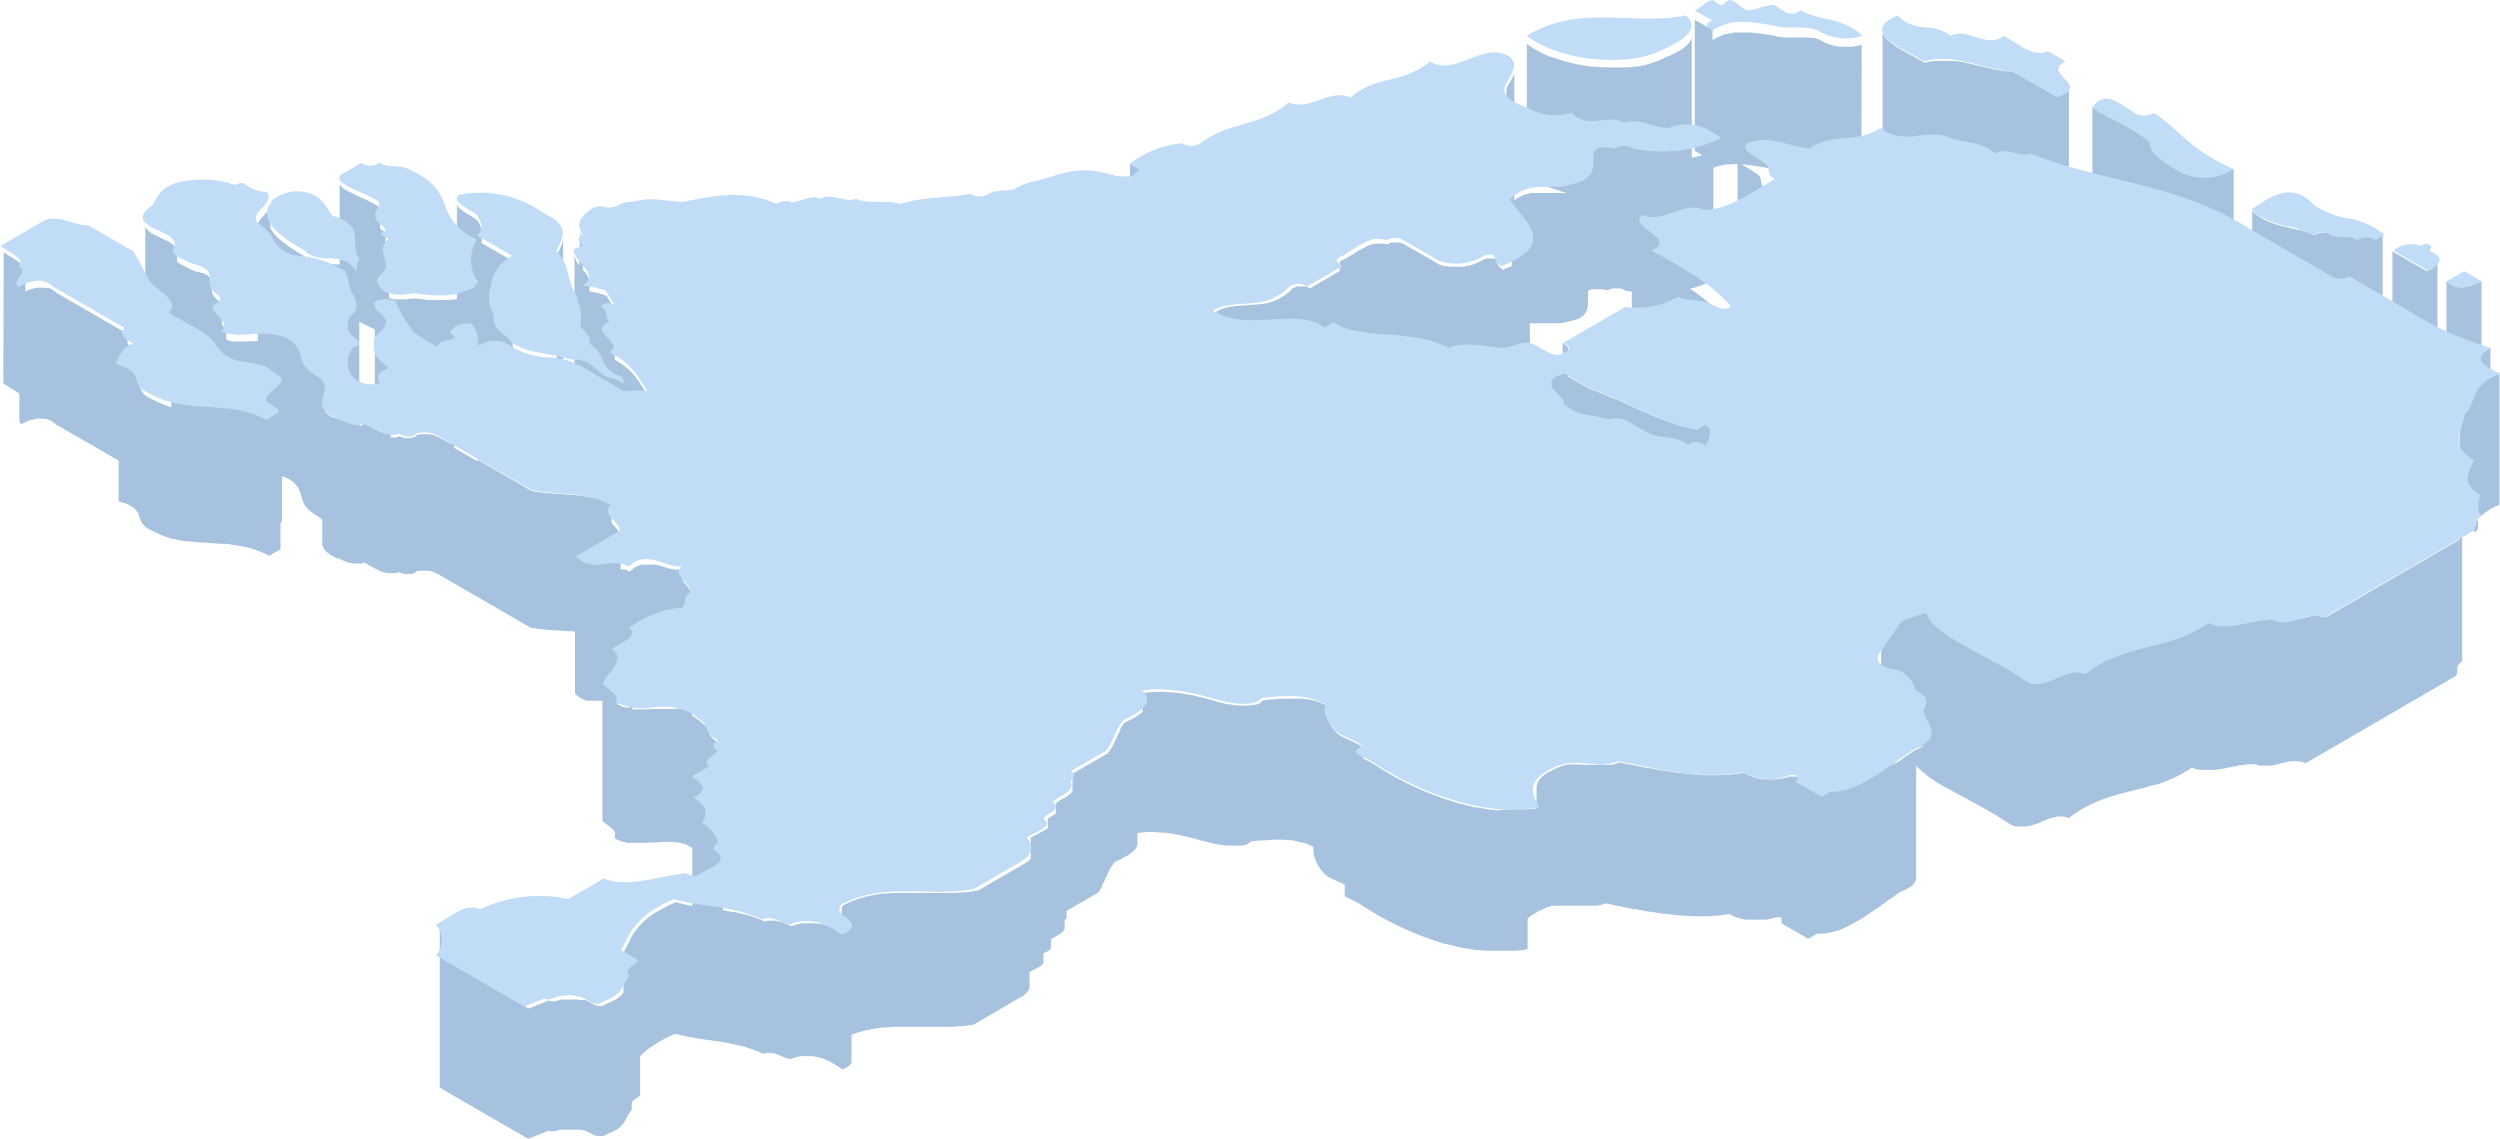 <svg xmlns="http://www.w3.org/2000/svg" viewBox="0 0 310.96 141.64"><g fill="#a6c2de"><path d="m302.48 49.72.36-.29a1.7 1.7 0 0 0 .23-.24l.06-.1.05-.06a1.12 1.12 0 0 0 0-.13V32.44a.88.88 0 0 1 0 .16 1.11 1.11 0 0 1-.07.16v.07l-.07.1a2.55 2.55 0 0 1-.23.24l-.06.05a3.63 3.63 0 0 1-.35.3l-.13.1v-2.79a.46.46 0 0 1-.08.24.92.92 0 0 1-.23.2v2.53l-4.38-2.53v16.3l4.41 2.55zm-65.77-27.21 2.6 1.44a6.64 6.64 0 0 1 .74-.18l.5-.08h1.66a2.19 2.19 0 0 1 .36 0h.67l1 .17h.11l2 .48 2 .48h.12l.9.16h.97l5.51 3.18.53-.2h.12l.38-.19a2.37 2.37 0 0 0 .27-.2l.06-.06a.42.42 0 0 0 .08-.12.41.41 0 0 0 .05-.09V10.84a.78.78 0 0 1 0 .14l-.06.13-.1.14-.08.07a1.46 1.46 0 0 1-.27.2 2.24 2.24 0 0 1-.38.19h-.11a4.55 4.55 0 0 1-.53.2l-5.5-3h-.33l-.45-.05h-.2l-.89-.16h-.13l-2-.48-2-.47h-.07l-.95-.17h-2.67l-.45.06a6.74 6.74 0 0 0-.75.17l-2.6-1.43c-1.47-.85-2.66-1.71-2.66-2.56v16.31c-.12.68 1.07 1.53 2.55 2.38zm-94.89-1.43-1.25-.72-.04 16.3 1.25.73.04-16.31zm121.49 10.35 2 1.09a15.71 15.71 0 0 1 1.52 1c1 .72.38 1.26 1.11 1.91a15.52 15.52 0 0 0 2.56 1.9 8.29 8.29 0 0 0 1.08.53l.14.07.31.1c.09 0 .18.07.27.09h.12l.5.13h2.38l.31-.08.39-.1h.17l.44-.17.29-.12a9 9 0 0 0 .93-.47V21a9.17 9.17 0 0 1-.93.48l-.29.11-.61.22-.39.1c-.21 0-.42.09-.63.12h-.1a5.23 5.23 0 0 1-.88 0 6 6 0 0 1-.84-.09h-.08a6.49 6.49 0 0 1-.76-.19l-.26-.09-.45-.17-1.09-.53a15.69 15.69 0 0 1-2.55-1.91c-.73-.65-.13-1.19-1.12-1.91l-1.51-1c-.51-.34-1.35-.73-2-1.08l-1.92-1-1.16-.74v16.3a12.65 12.65 0 0 0 1.15.74c.56.45 1.21.73 1.9 1.07zm19 12.38h.07l.27.09.51.17h.31l1.09.27 1.12.27.3.08.5.17.35.13a6.41 6.41 0 0 1 .92.44 6.11 6.11 0 0 1 .66-.27 1.11 1.11 0 0 1 .26-.07h.48l.22.05.23.11a1.31 1.31 0 0 1 .28.2l.18.06.23.06h1.69l.35.06.34.1h.07l.4.18.66-.28.27-.07h.23a.91.91 0 0 1 .23 0 1 1 0 0 1 .22 0l.22.1a2.64 2.64 0 0 1 .29.21l1.1-.64v-16.3l-1.09.64a1.61 1.61 0 0 0-.29-.21.76.76 0 0 0-.18-.09H294.07l-.27.07a4.32 4.32 0 0 0-.67.28 3 3 0 0 0-.36-.18h-.23l-.18-.05h-1.67l-.35-.05a2.08 2.08 0 0 1-.41-.11 1.62 1.62 0 0 0-.28-.2.82.82 0 0 0-.19-.09h-.73l-.27.07a6 6 0 0 0-.65.27c-.31-.17-.62-.31-.92-.44h-.08c-.09 0-.18-.06-.27-.09l-.5-.17h-.3l-1.12-.28-1.09-.27-.31-.08-.51-.17-.34-.13a7.36 7.36 0 0 1-.9-.43 6.84 6.84 0 0 1-1.33-1v16.3a6.73 6.73 0 0 0 1.33 1 6.21 6.21 0 0 0 .84.29zM151.58 54.61l.35-.12a7.72 7.72 0 0 1 .83-.2h.19l.62-.09h.17l1-.07c.33 0 .67 0 1-.08h.19c.24 0 .48-.05.71-.09h.1a6.59 6.59 0 0 0 .85-.21H157.82l.33-.13.28-.12.33-.18.19-.1.1-.07a2.2 2.2 0 0 0 .25-.17 3.43 3.43 0 0 0 .33-.24l.25-.21.16-.13.3-.3a4.28 4.28 0 0 1 .55-.23H161.13a1.38 1.38 0 0 1 .2 0h.28a1.28 1.28 0 0 1 .27.05l.25.09a2 2 0 0 1 .38.2l4.38-2.55v-1.28q.35-.18.69-.39l.56-.35.58-.37.1-.05a8.35 8.35 0 0 1 .77-.43 6.07 6.07 0 0 1 .76-.31h.1l.29-.07h.25a1.43 1.43 0 0 1 .29 0h.31l.32.06a2.19 2.19 0 0 1 .33.12l.55-.23H173.23a1.22 1.22 0 0 1 .27 0h.28l.26.09.38.19 4.4 2.55.63.15h.13l.37.06H181.6l.48-.07h.06a5.29 5.29 0 0 0 .54-.13l.17-.05.32-.13.36-.14c.11 0 .22-.12.33-.18l.32-.17h.06c.15 0 .28-.08.4-.1h.08a2 2 0 0 1 .29-.05h.24a.67.67 0 0 1 .17.06c.18.1.21.32.3.57a1.15 1.15 0 0 0 .41.6 2.22 2.22 0 0 0 .32.21l1-.4h.11l.75-.38.12-.07.12-.07.38-.24.16-.11a3.39 3.39 0 0 0 .49-.4c.05 0 .09-.11.15-.16a2.73 2.73 0 0 0 .23-.25.47.47 0 0 0 .06-.09 1.19 1.19 0 0 0 .16-.23.2.2 0 0 1 0-.08 1.17 1.17 0 0 1 .05-.11.61.61 0 0 0 0-.12 1.17 1.17 0 0 0 .06-.2.19.19 0 0 0 0-.08 1.32 1.32 0 0 0 0-.34v-6.28H194.18a3.07 3.07 0 0 0 .5-.13h.11l.15-.06c.25-.05.46-.11.66-.17h.14l.29-.11h.11l.35-.17a2.59 2.59 0 0 0 .47-.34 1.8 1.8 0 0 0 .19-.2v-.05a.91.91 0 0 0 .11-.16 2.56 2.56 0 0 0 .11-.24 1.92 1.92 0 0 0 .09-.32 4.2 4.2 0 0 0 .06-.61v-.52a.76.76 0 0 1 0-.15 2.34 2.34 0 0 1 0-.38v-.05a.57.57 0 0 1 0-.14.43.43 0 0 1 0-.05v-.14l.06-.07h.06l.18-.12.13-.05h1.22l.44.06.4.06a5 5 0 0 1 .55-.23h.72a1.45 1.45 0 0 1 .28 0 1.34 1.34 0 0 1 .26.09 3.36 3.36 0 0 1 .38.19l.77.14v8.73c0 .54.79 1.08 1.49 1.62v2.23l3 1.65a27.5 27.5 0 0 1 6.36 4.68l.56.67v-16.3a17.63 17.63 0 0 0-4.17-3.65l.43-.12.39-.11.48-.17.37-.14 1.24-.5v-14a4.3 4.3 0 0 1 .57-.2 2 2 0 0 1 .35-.09c.22 0 .45-.1.67-.13h.11c.28 0 .56 0 .84-.05H216.12v15.56c0 .69 1.6 1.37 2.51 2.06.68.63 0 1.27 1.11 1.9l.05-16.3c-1.11-.64-.43-1.27-1.12-1.9-.56-.43-1.4-.86-2-1.29.28 0 .57.06.86.1h.12l1.93.3.18.06.35.08h4.64l.6.1h.08a4.09 4.09 0 0 1 .65.21l.15.09a7.86 7.86 0 0 0 .83.4h.09a2 2 0 0 0 .26.09l.23.08h.09l.44.11H230.72l.8-.2.05-16.3a7.91 7.91 0 0 1-.81.19l-.35.06H228.9c-.2 0-.41-.05-.61-.09h.02l-.57-.14-.24-.08-.35-.14a6.18 6.18 0 0 1-.82-.4l-.16-.09h-.05l-.41-.14h-.34l-.34-.06H222l-.59-.07h-.08a4.74 4.74 0 0 1-.65-.16l-1.93-.3h-.12l-.86-.1H215.82l-.39.05-.28.07-.36.09h-.19a5.36 5.36 0 0 0-.58.23h-.06a7.17 7.17 0 0 0-.67.35l-.28.18V3.74l-2.21-1.27v16.3l.92.53-.45.13-.84.2V4.39a1.94 1.94 0 0 1 0 .24.14.14 0 0 0 0 .06l-.06.17a.31.31 0 0 1-.05.1.54.54 0 0 1-.07.13 1.3 1.3 0 0 1-.1.15l-.07.09q-.13.16-.3.33l-.06.05c-.13.12-.28.23-.43.35l-.5.32h-.07l-.52.29-.09.05-.52.26h-.1l-.49.23-.52.25a8.93 8.93 0 0 1-1 .37l-.42.13-.36.1c-.16.05-.33.08-.5.12l-.38.08h-.32l-.86.12h-2.7c-.4 0-.79 0-1.18-.06h-.33l-.9-.1-.4-.06-.93-.16-.33-.07-1.3-.32-.21-.06-1.41-.48h-.13l-.61-.27-.3-.13-.84-.44a11 11 0 0 1-1.15-.77v16.3a9.46 9.46 0 0 0 1.14.77l.85.45.29.12a6.83 6.83 0 0 0 .62.27h.09l1.4.47.14.05h.08l.42.11h-4.5l-.49.13h-.1l-.23.09-.25.1-.22.12-.19.1h-.06a1.22 1.22 0 0 0-.19.12l-.27.2-.09.06V8.66 9.13a1.59 1.59 0 0 1-.07.2l-.24.49-.13.22-.29.49a3.78 3.78 0 0 0-.25.49.15.15 0 0 1 0 .07v.26a.14.14 0 0 0 0 .06 1 1 0 0 0 0 .24l-.05 16.3a1.33 1.33 0 0 1 .05-.34.93.93 0 0 1 0-.13 1.46 1.46 0 0 1 .07-.19 5.69 5.69 0 0 1 .24-.5l.28-.47.07-.12v6.93h-.08l-1 .4a1.42 1.42 0 0 1-.73-.81c-.08-.25-.11-.47-.3-.57h-.97l-.39.11-.38.21-.33.17a2.67 2.67 0 0 1-.36.14 2.26 2.26 0 0 1-.33.13l-.19.05a3.58 3.58 0 0 1-.54.14 4 4 0 0 1-.59.08h-.08a5.62 5.62 0 0 1-.58 0H180.39a4.5 4.5 0 0 1-.51-.08h-.13c-.22 0-.43-.09-.64-.15l-4.41-2.54a2.69 2.69 0 0 0-.38-.19l-.18-.06h-1.04a3.76 3.76 0 0 0-.55.23h-.09l-.24-.08H171l-.29.07h-.08a6 6 0 0 0-.75.32l-.77.44h-.07l-.58.36-.57.36-.7.4a2.27 2.27 0 0 0-.34.15l-.1.07h-.05l-.06.07V33.72l-3.7 2.15a2.69 2.69 0 0 0-.38-.19l-.17-.06h-1.03l-.55.23-.47.44-.25.21-.32.24-.25.17-.3.17-.32.17-.29.13-.33.13-.22.07a6.73 6.73 0 0 1-.86.21h-.1c-.23 0-.46.07-.7.09h-.2l-1 .07-1 .08h-.17l-.62.08h-.2a6.65 6.65 0 0 0-.83.2h-.07l-.27.1-.19.07-.55.26-.05 16.31a4.77 4.77 0 0 1 .56-.27z"/><path d="M194.52 66.51v-3.7l3.27 1.88q.76.27 1.53.57.77.3 1.71.72h.06l2.1.94 1.39.63.68.29 1.15.48.37.16.59.22.46.17 1.48.48h.13l1.17.29.37.07 1.09-.63a1.47 1.47 0 0 1 .55.81.84.84 0 0 1 0 .27V53.85a1.37 1.37 0 0 0-.58-1.08l-1.09.64-1.54-.37h-.13l-1.51-.49-.45-.17-1-.37-1.14-.48-.68-.3-1.4-.63-2.1-.94h-.06l-1.7-.72-.14-.06-1.4-.51-2.66-1.54v-3.46c0-.24-.32-.48-.67-.73v3.83l-.46.18-.13.05-.28.15h-.07a1.94 1.94 0 0 0-.3.21l-.06.06-.06.06-.07.11a.25.25 0 0 0 0 .07.09.09 0 0 0 0 .05v.05a.41.41 0 0 0 0 .11v16.3a.78.78 0 0 1 0-.14.61.61 0 0 1 0-.12l.09-.14.06-.06.09-.08a2.43 2.43 0 0 1 .29-.21l.09-.05.29-.14.12-.06.48-.19v3.74z"/><path d="m308.73 64.09.05-.05a4.69 4.69 0 0 1 .4-.33l.47-.31.37-.2.19-.11.68-.31v-16.3l-.67.31a1.18 1.18 0 0 0-.19.11l-.26.14V43.3a4.13 4.13 0 0 0-.37.2l-.08.06-.29.21-.13.1-.06.06s-.06.05-.08.08l-.1.15v-9.21l-.58.27-.17.07a5.27 5.27 0 0 1-.51.19l-.12.05-.54.14-.45.05a2.36 2.36 0 0 1-.46 0 2.46 2.46 0 0 1-.45-.11h-.06a2.22 2.22 0 0 1-.45-.2 3.46 3.46 0 0 1-.57-.42v16.3a3.46 3.46 0 0 0 .57.42 3 3 0 0 0 .36.18h1.21v.2l-.18.52-.12.34-.15.52a1.46 1.46 0 0 1 0 .2 3.06 3.06 0 0 0-.07.59v12.86l-16.6 9.65-.2-.1h-.16l-.19-.05h-1.21a5.29 5.29 0 0 0-.54.13h-.12l-.51.16h-.11l-.47.15h-.14l-.53.12a2.2 2.2 0 0 1-.37 0h-.42a2.23 2.23 0 0 1-.36 0 2.3 2.3 0 0 1-.35-.1 2 2 0 0 1-.37-.17H282.34c-.32 0-.64.08-.95.14h-.11l-1.11.22-1.1.23h-.11l-.85.12H276.31l-.4-.07-.42-.11-.2-.07-.34-.13-.92.6-.31.18-.62.33-.37.18-.55.25-.4.16-.53.2-.41.14-.45.15-1.28.37-.27.07-1.2.31-1.42.36-.23.06q-.57.15-1.14.33l-.2.06h-.12l-.39.14-.54.19-.4.16-.52.23-.41.19-.52.27-.41.23a1.71 1.71 0 0 0-.23.13l-.36.23-.27.17-.87.64h-.08l-.24-.08h-1.37l-.45.12h-.16c-.19.06-.39.14-.58.22l-.18.07-.47.2-.64.28h-.08l-.49.19h-.17a3.74 3.74 0 0 1-.45.12h-.6a3.4 3.4 0 0 1-.45 0 3.34 3.34 0 0 1-.43-.1 3.36 3.36 0 0 1-.44-.2l-2.24-1.43-3-1.65-3-1.66a13 13 0 0 1-3.73-2.84 2.49 2.49 0 0 1-.45-.95l-1 .3h-.09l-.25.08-.21.07-.25.08-.16.06-.21.08h-.11l-.26.12c-.1 0-.2.09-.28.14h-.07l-.15.08a2.66 2.66 0 0 0-.35.23l-.61 1-.18.25-.5.71-.55.75-.12.18-.33.51-.07.11a1.86 1.86 0 0 0-.1.2c0 .06-.06.12-.08.17s0 0 0 .06v.19a1.37 1.37 0 0 0 0 .19V95.8l-.46.29-.22.13c-.15.1-.3.18-.46.27l-.25.14-.56.29-.14.08-.69.31-.2.08-.49.18-.19.06a7.58 7.58 0 0 1-.91.23h-.11l-.51.07h-1.03l-1.09.63-3-1.71v-.04a.23.23 0 0 0-.15-.21h-1.08l-.22.1c-.25.07-.51.12-.77.17l-.33.06h-.3a5.46 5.46 0 0 1-.58 0h-.06a5.61 5.61 0 0 1-.58 0h-.06c-.2 0-.39 0-.59-.08h-.09a3.77 3.77 0 0 1-.58-.14l-.21-.07-.38-.14a5.88 5.88 0 0 1-.8-.39l-.45.08-1.14.16a2.3 2.3 0 0 0-.26 0c-.4 0-.8.06-1.2.07h-1.53c-.45 0-.91 0-1.36-.08h-.15l-1.89-.22h-.22l-1.66-.27h-.2l-1.69-.32h-.21l-1.72-.35-1.79-.35a4.13 4.13 0 0 1-.45.17 4.07 4.07 0 0 1-.58.14H197.13l-.75-.05h-1.44l-.58.15-.43.17-.73.34-.21.11-.33.18h-.07l-.21.14-.29.21a1.24 1.24 0 0 0-.18.14l-.13.11a.6.6 0 0 1-.08.08l-.17.19a.76.76 0 0 0-.09.09.86.86 0 0 1-.07.1l-.09.13a.35.35 0 0 1 0 .08.77.77 0 0 0-.07.16v.09a1.4 1.4 0 0 0-.09.29v.06a1.15 1.15 0 0 0 0 .26v2.38l-.55.07a5.32 5.32 0 0 1-.56.06h-2.17a5.63 5.63 0 0 1-.58 0l-.95.13-.76-.08-.49-.07-1.26-.22h-.25l-2-.5-.33-.09-1.52-.47-.21-.08-1.31-.48-.49-.19-.77-.32-.52-.23-.77-.35-.48-.23-.81-.41-.4-.2-1.17-.65-2.14-1.34c-.19-.11-.49-.26-.82-.42l-.29-.15V93a3.55 3.55 0 0 0-.55-.4c-.32-.18-.7-.35-1.08-.52a11.62 11.62 0 0 1-1.06-.51 2.42 2.42 0 0 1-.62-.48 7.27 7.27 0 0 1-1.12-1.67v-1.61a9.16 9.16 0 0 0-1.06-.5l-.4-.13h-.1l-.26-.08h-.06l-.28-.08h-.15l-.67-.12H159.88c-.46 0-.91.05-1.37.09h-.31l-1.11.13-.18.16-.17.14-.12.08-.27.12h-.2a2.2 2.2 0 0 1-.42.09 6.32 6.32 0 0 1-.75.06h-.83l-.67-.07-.5-.09h-.24l-1.43-.36-1.44-.4-.87-.21-.28-.07-.53-.12h-.09q-.59-.12-1.17-.21l-.82-.09h-.17l-1-.09h-.95c-.63 0-1.24.08-1.87.14v2.34a1.37 1.37 0 0 1-.22.19l-.2.14a2 2 0 0 1-.28.19 1.64 1.64 0 0 1-.22.14l-.41.23-.21.11-.7.34-.08.1-.06.09a6.39 6.39 0 0 0-.38.58v.13l-.19.36-.07.15-.23.5-.23.5c-.08.17 0 .1-.07.16l-.18.35-.09.14a8.17 8.17 0 0 1-.38.58l-.13.18-4.39 2.54v2.16a1.43 1.43 0 0 1-.15.22l-.06.06-.14.11a2.68 2.68 0 0 1-.42.31l-.07.05-.32.18-.15.08-.26.15a3.29 3.29 0 0 0-.39.28l-.12.12v1.23l-.13.1-.12.08-.15.1-.14.08-.24.15-.21.15V103a2.44 2.44 0 0 1-.39.28l-.74.38-.57.29-.12.06a2.77 2.77 0 0 0-.31.22v2.63l-.06.05-.25.21-.14.09-.25.17-.32.19-5.48 3.18-.55.1-.93.13h-.36q-.66.06-1.32.09h-7.08c-.4 0-.79 0-1.19.07h-.21c-.41 0-.82.1-1.24.17h-.1l-.46.1-.4.09c-.22 0-.44.12-.66.18l-.33.09c-.21.06-.42.15-.63.23l-.34.12-1 .47-.1.12a.65.65 0 0 0-.1.15.21.21 0 0 0 0 .07.49.49 0 0 0 0 .11v3.11l-.76-.51a8.93 8.93 0 0 0-1-.5l-.12-.06h-.12l-.28-.1-.24-.08h-.44l-.36-.06H99.71l-.29.07-.31.08h-.07a6.37 6.37 0 0 0-.56.21l-.37-.14-.53-.23-.42-.18h-.2l-.22-.08h-.11l-.21-.05H95.45a1.59 1.59 0 0 0-.27.12l-1-.42-.21-.08-.75-.25c-.15 0-.3-.11-.45-.15h-.2l-.75-.18-.45-.11h-.19l-.82-.15-.44-.08v-6.13a.88.88 0 0 0-.31-.64v-1.26l-.09-.25V92.47c-1.86-1-1-1.78-2.21-2.54a6.89 6.89 0 0 0-1.17-.88h-.06v-15c0-.58-.67-1.16-1.12-1.74v-1.45a1.8 1.8 0 0 1-.4 0H83.9l-.39-.1h-.12l-.7-.21-.68-.22h-.14l-.37-.1H79.88a1.78 1.78 0 0 0-.38.1 2.23 2.23 0 0 0-.5.23l-.09.07a3.4 3.4 0 0 0-.41.31l-.09.07-.09.09-.38-.18-.29-.1h-.46v-4.07c0-.52-.56-1.05-1-1.58l-.12-.16v-1.07H76.53l.54.32.55.31v-2.78c1.63 1.24 2 2.47 3.06 3.71V49.2c-1.22-1.46-1.54-2.92-4.07-4.38l-.13-.07v-6.24l-1.05-1.73-.76-.25-.38-.1-.29-.07-.56-.1h-.13v-1.22a2.56 2.56 0 0 0-.8-1.46v-3.74a2.52 2.52 0 0 1-.39-1.22v2.09a.37.37 0 0 1-.07-.12.36.36 0 0 1 0-.14v2.54a2.5 2.5 0 0 1-.59-1.24v13.52h-.44a3 3 0 0 0-.45-.15h-.14l-.39-.09V29.54a2.08 2.08 0 0 1-.07.5 1.82 1.82 0 0 1-.07.25 2.47 2.47 0 0 1-.1.29l-.2.45-.34.75v13.08l-.89-.17-1.18-.23h-.2q-.51-.11-1-.24l-.24-.06-.56-.19-.23-.08a5.52 5.52 0 0 1-.69-.32 3.08 3.08 0 0 1-.5-.37V32.46l-3.31-1.91-.54-.31v-1.39a3.18 3.18 0 0 0-.59-1.48c-.91-.69-2.51-1.37-2.5-2.06V37.2h-.06l-.35.07h-.28l-.5.05h-2.22l-1-.11-.69-.1h-.07l-.66.07-.53.05H49.31a5 5 0 0 1-.69-.1 2.18 2.18 0 0 1-.23-.09v-6.67l-.44-.26v-.93c0-.24-.32-.48-.66-.72v-2.52a2.74 2.74 0 0 0-.75-.58 18.18 18.18 0 0 0-1.7-.82l-1.7-.83c-.48-.28-.89-.61-.89-.92v10.1h-1.28l-.64-.05a5.51 5.51 0 0 1-.57-.06h-.08a4.7 4.7 0 0 1-.51-.12h-.07a2.45 2.45 0 0 1-.5-.22 1.91 1.91 0 0 1-.34-.24 2 2 0 0 1-.25-.25c-1.51-.88-3.63-2.11-4.37-3.58v-2.91a1.23 1.23 0 0 1-.07.32 1.41 1.41 0 0 1-.13.24 1.77 1.77 0 0 1-.12.17.79.79 0 0 1-.12.15l-.32.38-.37.42-.05.06a.86.86 0 0 1-.07.1l-.12.18-.05.07a2.26 2.26 0 0 0-.11.22 1.21 1.21 0 0 0-.05.18v14.48h-.58l-.91.05H29.14l-.39-.06a3 3 0 0 1-.43-.11.85.85 0 0 1-.17-.06v-.78a1.6 1.6 0 0 0-.48-1l-.07-.09v-2.4a.59.59 0 0 0 0-.23c-1-.72-1.2-1.19-1.25-1.61v-.71a1.33 1.33 0 0 0-.74-1.29l-.38-.18H25.11l-.32-.11h-.09l-.49-.12-1.63-.8a4.54 4.54 0 0 1-.54-.37v-1.17c0-.58-.42-.95-1-1.29-.3-.17-.63-.33-1-.49l-1-.49a2.14 2.14 0 0 1-.9-.82.6.6 0 0 1-.07-.32v16.3c0 .46.42.81 1 1.14.29.17.63.33 1 .49s.68.33 1 .5l.24.16v4.09l-.66-.22-.35-.14a11.62 11.62 0 0 1-1.09-.5 6 6 0 0 1-.67-.33 2.12 2.12 0 0 1-1.14-1.44 2.4 2.4 0 0 0-.43-.86v-3.74a6.26 6.26 0 0 1-.58-.29 2.43 2.43 0 0 1-.53-.4v-1.21l-8.82-5.1a4.15 4.15 0 0 0-.57-.42 2.92 2.92 0 0 0-.36-.17h-.24l-.18-.05h-1.1a5.29 5.29 0 0 0-.54.13h-.09l-.51.19-.17.08-.13.05v-1.7a.58.58 0 0 0-.18-.39v-.73c0-.68-1.6-1.37-2.51-2.06L.41 47.67c.59.44 1.47.89 2 1.33v3.32a.49.49 0 0 0 .06.22.77.77 0 0 0 .17.22l.58-.27.17-.07a5.38 5.38 0 0 1 .51-.2h.13a3.18 3.18 0 0 1 .53-.14 2.3 2.3 0 0 1 .45 0 2.36 2.36 0 0 1 .46 0 2.42 2.42 0 0 1 .45.1h.06a3 3 0 0 1 .45.21 3.46 3.46 0 0 1 .57.42l7.76 4.48v5.06l.6.21h.14l.27.12.12.06a2.55 2.55 0 0 1 .33.17 2.18 2.18 0 0 1 1.14 1.44 2.19 2.19 0 0 0 1.14 1.45l.68.32a10.52 10.52 0 0 0 1.08.51l.12.05.23.08.66.22.19.07h.2l.51.12.24.06h.17l.59.1H23.51l1.25.14h.3c.42 0 .84.06 1.27.09l1.26.09h.3c.42 0 .83.08 1.25.13l.34.06.6.1.41.09.5.12.39.11.66.23.35.13a11.76 11.76 0 0 1 1.09.51l1.09-.64.21-.1.11-.08v-3.23l.07-.08v-.06l.11-.16a.2.2 0 0 0 0-.08v-.1a.28.28 0 0 0 0-.09v-5.28l.28.1.4.16a3.15 3.15 0 0 1 1.74 2.29c.2.76.41 1.53 2.21 2.55a1.86 1.86 0 0 1 .38.35v2.84c0 .51.24 1 1.13 1.55.2.11.44.23.72.35l.37.13.54.24.42.18h.2l.21.08h.12l.21.05H44.96c.09 0 .18-.07.27-.12s.39.18.59.28l.31.17.41.22.4.21.23.11.35.16h.09l.31.11H48l.24.06h.47a.33.33 0 0 0 .14 0h.3a2 2 0 0 0 .26-.06l.21-.08.41.18h.06l.16.06h.84a.8.8 0 0 0 .15 0 2.28 2.28 0 0 0 .28-.13 1.84 1.84 0 0 0 .25-.19h.05l.37-.1h.3a2 2 0 0 1 .35 0 2.07 2.07 0 0 1 .35 0 2.49 2.49 0 0 1 .37.09h.11l.31.11.32.15.17.08a4.14 4.14 0 0 1 .53.3l11 6.36.3.06h.12l.6.11h.11l1.06.11h.13l1.21.08 1.25.08h.06c.23 0 .45 0 .68.07v7.69a3.78 3.78 0 0 0 .78.61 3.39 3.39 0 0 0 .39.18l.29.1H74.93v14.93c.41.44 1.26.88 1.57 1.41v.8a6.65 6.65 0 0 0 .66.32h.05l.35.12h.13l.4.1h2.19l1-.06c.33 0 .67 0 1-.06h.77a4.89 4.89 0 0 1 .54 0h.11l.43.06h.13a3.59 3.59 0 0 1 .52.13h.13l.4.14a5.91 5.91 0 0 1 .67.33 1.48 1.48 0 0 0 .13.08v7.23l-.62-.12-.78-.19-.67-.16-1.08.5-.26.14-.74.4-.13.08h-.05l-.84.57-.16.12q-.37.28-.69.57a.46.46 0 0 0-.07.07q-.2.18-.36.36l-.13.15a3.47 3.47 0 0 0-.25.29l-.06.06a.56.56 0 0 1-.05.08c-.12.15-.22.3-.32.45a.35.35 0 0 0-.05.08c-.12.17-.22.34-.32.51a.21.21 0 0 0 0 .06l-.44.85-.49.94v4.91a.61.61 0 0 1-.07.1v.05a2.61 2.61 0 0 1-.28.31l-.26.21-.1.07-.22.15-.13.07-.33.18-.15.07-.57.24a1.92 1.92 0 0 1-.45.23 1.43 1.43 0 0 1-.39.06 2.2 2.2 0 0 1-.37-.06A2.18 2.18 0 0 1 74 125a5.89 5.89 0 0 1-.55-.29c-.18-.1-.37-.19-.57-.28l-.09-.05H72.2l-.32-.05H69.69l-.28.11-.27.1h-.63a.89.89 0 0 1-.23-.1l-2.53 1-10.31-6v-2.3a3.1 3.1 0 0 0-.74-1.93V135.29l11 6.36 2.54-1 .12.06h.71l.28-.1.28-.1h2.59a2.12 2.12 0 0 1 .45.11h.07l.15.06a6.05 6.05 0 0 1 .57.29l.55.28h.09l.15.05h.77a2 2 0 0 0 .36-.17l.08-.05.56-.24.15-.07.34-.19h.08l.22-.15.1-.06a3 3 0 0 0 .26-.22 2.56 2.56 0 0 0 .28-.3c.1-.13.18-.26.26-.38l.17-.33c.05-.11.11-.21.17-.32a2.84 2.84 0 0 1 .25-.39v-.05a2.56 2.56 0 0 1 .28-.3v-1c.14-.13.31-.26.48-.39a3.54 3.54 0 0 0 .46-.37.94.94 0 0 0 .1-.1v-4.84l.31-.31.08-.08q.32-.28.69-.57l.16-.12.85-.56a1.51 1.51 0 0 1 .17-.1l.74-.41.27-.14 1.08-.5h.08l.59.15.77.18.58.1.79.14.78.12 1 .14 1 .15.6.1c.28 0 .55.09.82.15l.64.14.76.19c.21 0 .43.13.64.2a7.32 7.32 0 0 1 .75.25 12.06 12.06 0 0 1 1.19.5 1.37 1.37 0 0 1 .38-.15h.06a2.33 2.33 0 0 1 .38 0 2.77 2.77 0 0 1 .73.14l.22.08.19.07.43.19.53.22h.05l.32.11a6.56 6.56 0 0 1 .62-.23l.32-.08.38-.08h.12a5.87 5.87 0 0 1 .59 0h.72c.19 0 .39.06.59.1h.14l.42.13.29.09.23.1a8.31 8.31 0 0 1 1 .51 10.07 10.07 0 0 1 1.11.73l.57-.29a1.56 1.56 0 0 0 .19-.13 1.09 1.09 0 0 0 .17-.13l.13-.14.08-.11v-.08a.44.44 0 0 0 0-.1.34.34 0 0 0 0-.1v-3.26h.05l.67-.24.33-.1.66-.18.4-.08.57-.12 1.24-.17h.2c.4 0 .8-.07 1.19-.08h6.69c.44 0 .88 0 1.33-.08h.35c.31 0 .62-.08.93-.13h.25l.31-.06 5.47-3.18.26-.16h.06l.26-.16.13-.1.25-.2.06-.05a2.27 2.27 0 0 0 .26-.28l.06-.09.09-.13a.67.67 0 0 0 .06-.12v-.08a1.6 1.6 0 0 0 0-.21 1.23 1.23 0 0 0 0-.19v-1.61l.43-.22.74-.38a2.09 2.09 0 0 0 .36-.26l.15-.16a.47.47 0 0 0 .06-.09v-1.2l.24-.14h.09l.16-.1.11-.08.14-.1.07-.06.05-.05.07-.11a.31.31 0 0 0 0-.08.28.28 0 0 0 0-.09v-.91a1.88 1.88 0 0 1 .23-.16l.27-.16.16-.09.31-.18a2.74 2.74 0 0 0 .43-.3l.08-.06v-.06l.06-.06s.05 0 .06-.07a.71.71 0 0 0 .1-.14v-.06a.17.17 0 0 0 0-.05.74.74 0 0 0 0-.14.59.59 0 0 0 0-.14v-.71l.14-.16.11-.12a.13.13 0 0 0 0-.07V113.3l3.89-2.26.07-.09a.47.47 0 0 0 .06-.09 4.91 4.91 0 0 0 .39-.58v-.14l.18-.35.08-.16.22-.48.23-.51a1.09 1.09 0 0 1 .08-.15 3 3 0 0 1 .18-.36l.08-.14a6.27 6.27 0 0 1 .38-.57l.15-.2.7-.33.2-.11.41-.23h.06l.16-.1.29-.19.19-.15.23-.18.06-.06.1-.09.16-.18.06-.06a1.1 1.1 0 0 0 .09-.14.35.35 0 0 0 0-.08 2 2 0 0 0 .1-.21v-.06a.19.19 0 0 0 0-.08.55.55 0 0 0 0-.18v-1.2c.39 0 .79-.08 1.19-.09a7.71 7.71 0 0 1 .94 0l.71.06h.25c.33 0 .66.06 1 .11l1.16.2.62.14.28.06.87.22 1.41.38 1.44.36h.2l.53.09.57.06H154.45l.26-.06h.18l.27-.12.08-.07.18-.13.14-.14 1.12-.12h.31c.45 0 .91-.08 1.37-.1h.85c.29 0 .65 0 1 .06h.18c.34 0 .68.1 1 .17l.29.08h.08l.26.08h.1l.4.13a7.41 7.41 0 0 1 .86.4v.76a4.78 4.78 0 0 0 1.33 2.52 2.18 2.18 0 0 0 .61.47 11.62 11.62 0 0 0 1.06.52l.88.41v1.29a.32.32 0 0 0 .09.2c.27.16.63.34 1 .5a6.29 6.29 0 0 1 .81.42l2.15 1.35 1.16.64.39.2.82.41.48.23.78.36.51.22.77.32.29.12.2.07 1.32.49.2.07 1.52.48h.15l.18.05 2 .49h.2l1.27.22h.49l.76.09h3.85l.55-.08h.25l.56-.12v-3.79l.14-.13.17-.14.29-.21.21-.14.41-.22.2-.12.74-.34a4.13 4.13 0 0 1 .45-.17 4 4 0 0 1 .57-.14H198.66a4 4 0 0 0 .57-.14 2.41 2.41 0 0 0 .42-.16l1.81.36 1.72.35h.21l1.69.33h.2l1.66.27h.22l1.89.22h.16c.45 0 .9.06 1.36.08h1.58c.4 0 .79 0 1.19-.08h.26c.38 0 .77-.1 1.15-.16h.44a8.21 8.21 0 0 0 .8.38h.09l.29.1.21.08h.07l.43.1H219.76l.77-.18a1.17 1.17 0 0 1 .28-.11h.06a1.75 1.75 0 0 1 .32 0 1.94 1.94 0 0 1 .34 0h.08v.76l3.3 1.91 1.1-.63h.72l.45-.07h.1a7.17 7.17 0 0 0 .91-.24h.19l.5-.19.19-.07.69-.32.14-.07.56-.29.25-.14.47-.28.11-.06.1-.06q.54-.33 1.08-.69l.17-.11 1.12-.77.2-.14 1-.73.12-.08 1.3-.9.58-.25.17-.09a2.27 2.27 0 0 0 .31-.17l.32-.21.08-.06.14-.12v-.05l.11-.12a.6.6 0 0 1 .08-.08v-.06l.06-.08.05-.07a.42.42 0 0 0 0-.1.43.43 0 0 0 0-.07 1.17 1.17 0 0 0 .06-.2 1.49 1.49 0 0 0 0-.21V95.26a14.29 14.29 0 0 0 3.5 2.58l3.05 1.66 3 1.66 2.25 1.42a3 3 0 0 0 .36.18h.16l.2.05H252.06l.46-.12h.16l.49-.18h.09l.63-.27.48-.21.17-.07.58-.22h.09a3.74 3.74 0 0 1 .45-.12l.33-.06a3.17 3.17 0 0 1 .44 0 2.2 2.2 0 0 1 .44.05 2.28 2.28 0 0 1 .44.15l.88-.64.27-.17.58-.36.41-.23.52-.27.41-.19.53-.22.4-.17.53-.19.39-.13.33-.11 1.13-.33.24-.06 1.4-.36 1.23-.31.25-.06 1.28-.37h.16l.3-.1.4-.14.53-.21.4-.16.55-.25.38-.18.61-.33.31-.17c.3-.17.59-.37.88-.57l.16.06.19.07.19.06h.06a2.25 2.25 0 0 0 .35.09h1.84c.29 0 .57-.07.86-.12h.1l1.1-.22 1.11-.23h.11c.32 0 .63-.1 1-.13h.93a2.16 2.16 0 0 0 .34.17h1.57l.53-.13h.14l.47-.14h.1l.5-.15h.13a5.29 5.29 0 0 1 .54-.13H285.27a2 2 0 0 1 .34 0 2.91 2.91 0 0 1 .76.11h.05a2.75 2.75 0 0 1 .36.15l18.6-10.81.13-.14.06-.09.07-.14a.09.09 0 0 0 0-.05v-.09a.19.19 0 0 1 0-.07v-.07a.77.77 0 0 0 0-.15v-.14a.8.8 0 0 1 0-.15v-.09l.1-.2a1 1 0 0 1 .19-.22.15.15 0 0 1 .06-.05 2.1 2.1 0 0 1 .27-.2v-16.3a1.66 1.66 0 0 0-.24.17l-.07.05-.07.06v-.2l2.85-1.97zM84.14 88.18h-.18a2.06 2.06 0 0 0-.26 0h-2.39c-.33 0-.66.05-1 .06h-.76a4.89 4.89 0 0 1-.54 0h-.35v-1.55l.17-.13.14-.09a3.6 3.6 0 0 1 .49-.23 2.13 2.13 0 0 1 .4-.1 2.34 2.34 0 0 1 .38 0 2.64 2.64 0 0 1 .4 0l.33.05h.31a2.37 2.37 0 0 1 .36.09h.14l.69.21.69.22H83.39l.38.1h.72v.66a1.29 1.29 0 0 0 .31.73l-.4-.1h-.09zm-5.86-1.31v1.21l-.47-.11h-.12c-.14 0-.27-.09-.4-.15a5 5 0 0 1-.47-.22v-1h.3l.29.06h.06a2.13 2.13 0 0 1 .33.11 3.26 3.26 0 0 1 .38.18zm-21.7-34h.11l.55-.14h.27a5.83 5.83 0 0 0 .85-.35l.65-.17v-.1a.34.34 0 0 1 0-.11 1.92 1.92 0 0 1 .2-.23l.12-.14v5.71L56.5 55.7zm2.86-1.44v-5.6 11.55l-.11-.06zm-26.26-9.79zm-10.94 6.77c.3.17.64.34 1.63.8l.5.12h.12a2.55 2.55 0 0 1 .33.11h.11l.38.18a1.31 1.31 0 0 1 .69.86l-1.26-.09h-.3c-.42 0-.83-.08-1.25-.14l-.34-.05-.6-.1-.41-.09-.41-.1v-3.84 1.74a2.41 2.41 0 0 0 .81.63zm18.95 3.38a2.86 2.86 0 0 1-.77-.6v-2.81h1a5.54 5.54 0 0 1 .57.07h.09a4.7 4.7 0 0 1 .51.12h.08a2.91 2.91 0 0 1 .51.22h.06v3.76c-.15 0-.29-.12-.43-.18l-.54-.23-.32-.12a5.22 5.22 0 0 1-.76-.21zm3.64 1.14h-.14V42.68a.22.22 0 0 1 0 .13v-2.74h.09l1.7.83.14.09v2.47a2.61 2.61 0 0 1 0-.48v10.37l-.4-.21-.32-.17c-.19-.11-.39-.2-.58-.29a1.5 1.5 0 0 1-.49.28zm9.74 1.46-.17-.07-.32-.15-.28-.1h-.11a2.44 2.44 0 0 0-.26-.06h-.9a.85.85 0 0 0-.23 0h-.05l-.37.09a1.65 1.65 0 0 1-.27.21 1.59 1.59 0 0 1-.27.12 1.31 1.31 0 0 1-.27.06h-.68l-.16-.05h-.09l-.42-.19a2.14 2.14 0 0 1-.53.16 1.81 1.81 0 0 1-.52 0h-.06v-1.6h2.41l.74-.08.52.08h.17l1 .12h2.6v2.28l-.93-.54zm5 2.87V45.71l.82.47.46.27v6.64a3.31 3.31 0 0 0 .05.55 4.11 4.11 0 0 0 .15.92 4.61 4.61 0 0 0 .36.86v.28a2.48 2.48 0 0 0 .09.68 2.31 2.31 0 0 0 .36.76 5.21 5.21 0 0 0 .87.82c.16.13.34.25.51.37a2.71 2.71 0 0 0 1 .87 4.27 4.27 0 0 0 .68.32l.21.07.55.18H65.92l1 .23h.19l1.19.22.94.18.28.06.84.2a4 4 0 0 1 .58.18 4.82 4.82 0 0 1 1.32.1h.06a3.14 3.14 0 0 1 .49.15 3.25 3.25 0 0 1 .46.22 5.24 5.24 0 0 1 .86.65l-.2-.05h-.22l-.55-.13h-.19a9.27 9.27 0 0 0-.76-.14h-.12l-1.07-.12h-.06c-.42 0-.84-.06-1.26-.09s-.81 0-1.21-.08h-.18c-.35 0-.7-.06-1.06-.11h-.14l-.6-.1-.42-.09zm177.34 36.93-.08.06-.09.06-.95.66-.21.15c0-.05.07-.11.11-.17.21-.3.41-.62.62-1a2 2 0 0 1 .34-.24l.13-.07.09-.06.29-.14a2.26 2.26 0 0 1 .26-.11h.1l.22-.09.16-.06.24-.08.23-.07.32-.11.69-.2-.09.06-.32.17-.16.09-.59.25zm70.82-28v-.54l.09-.21a.61.61 0 0 1 0-.12 3 3 0 0 1 .18-.36 3.15 3.15 0 0 1 .22-.33v.38a.24.24 0 0 1 0 .08v.06a.77.77 0 0 0 0 .15.78.78 0 0 0 0 .14.83.83 0 0 1 0 .15.29.29 0 0 1 0 .09.72.72 0 0 1-.09.2 1.16 1.16 0 0 1-.18.22z"/></g><g fill="#c1dcf7"><path d="M302.82 31.51a5.16 5.16 0 0 0-.73-.33c.36-.2.42-.59.12-.75s-.61-.14-1.22.12a3.38 3.38 0 0 0-3.29.63l4.4 2.54c1.06-.73 1.99-1.47.72-2.21zM308.7 35l-2.2-1.27-2.19 1.27a3.46 3.46 0 0 0 .57.42c1.28.73 2.55.19 3.82-.42zM212.97 3.81c2.55-1.71 5.12-1 7.69-.64 1.83.61 3.66-.12 5.49.63l.16.09a6.48 6.48 0 0 0 5.34.55 7 7 0 0 0-1.32-1 10.82 10.82 0 0 0-3.18-1.09A10.68 10.68 0 0 1 224 1.28h-.06a1.63 1.63 0 0 1-2.19 0 .87.87 0 0 1-.24-.1 3.21 3.21 0 0 1-.3-.21 2.1 2.1 0 0 0-.3-.22.81.81 0 0 0-.27-.11c-.73-.14-2.7.77-3.29.64a1.11 1.11 0 0 1-.35-.14c-.21-.13-.43-.3-.65-.47a6.66 6.66 0 0 0-.67-.49 1.21 1.21 0 0 0-.53-.17c-.36 0-.74.63-1.09.63a.43.43 0 0 1-.21-.08 3.14 3.14 0 0 1-.35-.24 4 4 0 0 0-.37-.25.27.27 0 0 0-.18-.06c-.87.2-1.34 1-2.19 1.27l2.21 1.27c-1.13.43-.61.85 0 1.26zm-6.57 2.56c1.77-.83 5.59-2.44 3.27-4.45-6.59 1.33-13.19-1.5-19.76 2.54a11 11 0 0 0 1.15.77c4.25 2.43 11.44 2.97 15.34 1.14zm30.35-.16 2.6 1.43c3.66-1.1 7.33 1 11 1.27l5.51 3.18c4.48-1.48-2.14-3 1.07-4.45l-2.21-1.27c-1.09.49-2.19.05-3.29-.58-.3-.17-.59-.35-.88-.54l-.94-.57-.39-.22c-2.19 1.67-4.4-1.13-6.59 0a4 4 0 0 0-.56-.39 6 6 0 0 0-2.5-.66 6 6 0 0 1-2.5-.65 4.86 4.86 0 0 1-1-.84c-3.46 1.43-1.76 2.89.68 4.29zm26.56 8.92 2 1.08 1.51 1c1 .72.39 1.26 1.12 1.91a15.69 15.69 0 0 0 2.55 1.91 6.74 6.74 0 0 0 7.34 0 25.67 25.67 0 0 1-2.52-1.26c-3.31-1.91-4.6-3.83-7.4-5.74a2.23 2.23 0 0 1-2.62-.13l-.88-.56-.87-.55c-1.11-.65-2.22-.92-3.33.61l1.16.74 1.94.99zm21.27 13.03a11 11 0 0 1 3.19 1.09 2 2 0 0 1 1.92-.2 1.62 1.62 0 0 1 .28.2c1.1.39 2.19 0 3.29.64a2 2 0 0 1 1.92-.21 1.61 1.61 0 0 1 .29.21l1.09-.64a7.07 7.07 0 0 0-1.33-1 10.93 10.93 0 0 0-3.31-1.13 10.66 10.66 0 0 1-3.3-1.12 7.31 7.31 0 0 1-.87-.58 5.47 5.47 0 0 0-1.23-1c-2.16-1.25-4.31.1-6.45 1.64a6.84 6.84 0 0 0 1.33 1 10.62 10.62 0 0 0 3.18 1.1zm-246.7 2.99a2 2 0 0 0 .25.25 1.91 1.91 0 0 0 .34.24 5.24 5.24 0 0 0 2.37.49 5.29 5.29 0 0 1 2.4.49 2.57 2.57 0 0 1 .73.64l.31.37a1.16 1.16 0 0 0 .11.14 4.35 4.35 0 0 1 0-.72c0-.12 0-.24.07-.36a1.66 1.66 0 0 0 .14-.31.86.86 0 0 0 .05-.27c-1.06-1.34.41-3.41-1.8-4.68a5.81 5.81 0 0 0-1.41-.56 2 2 0 0 1-.25-.26 3.61 3.61 0 0 1-.4-.59 4.69 4.69 0 0 0-1.65-1.71 4.86 4.86 0 0 0-4.79.25 4.78 4.78 0 0 0-.5.32 2 2 0 0 1-.28.54l-.2.3c-.91 2.29 2.4 4.2 4.51 5.43zm5.21-8.08c.48.28 1.09.55 1.7.83a18.18 18.18 0 0 1 1.7.82 2.74 2.74 0 0 1 .75.58c-.48.85-1 1.7 0 2.55.6.42 1.13.84 0 1.27l1.1.64c-1.91 1.48.84 3-1.07 4.45l-.23.32-.17.31a2.3 2.3 0 0 0 1 1.43 5 5 0 0 0 3 .28l.73-.08c2.81.44 5 .44 6.73-.47l.65-.17c-.17-.18.78-.75.42-.95a.19.19 0 0 0-.09 0 4.91 4.91 0 0 1 0-5.08q-.36-.18-.66-.36a6.66 6.66 0 0 1-3.29-3.88 6.64 6.64 0 0 0-3.3-3.88 13.08 13.08 0 0 0-1.59-.79c-1.1-.39-2.2 0-3.3-.64a2 2 0 0 1-1.91.21 1.28 1.28 0 0 1-.28-.21l-2.19 1.27c-1.02.49-.61 1.02.3 1.55zm16.22 3.66c.5.85 1 1.69 0 2.54l1.1.64 3.31 1.91a5.07 5.07 0 0 0-2.47 2.79 4.36 4.36 0 0 0-.18.93 3.05 3.05 0 0 0-.2.95 2.8 2.8 0 0 0 0 .87 3.62 3.62 0 0 0 .15.93 4.45 4.45 0 0 0 .37.88 2.56 2.56 0 0 0 .07.93 2.39 2.39 0 0 0 .37.77 5.24 5.24 0 0 0 .87.82c.16.13.33.24.51.36a2.62 2.62 0 0 0 .95.88c1.58.91 4.33 1.1 6.15 1.59l.59.19a4 4 0 0 1 2.33.49 6.34 6.34 0 0 1 1.06.82 5.66 5.66 0 0 0 1 .76 2.38 2.38 0 0 0 1.2.32l.55.31.55.32a2.13 2.13 0 0 0-.06-.45 1.87 1.87 0 0 0-.13-.4 5.35 5.35 0 0 1-1-.44 3.55 3.55 0 0 1-1.55-1.84 3.3 3.3 0 0 0-1.42-1.77 2.7 2.7 0 0 1-.08-.39 2 2 0 0 1 0-.42l-.28-.41a3.38 3.38 0 0 0-.86-.87v-.51c0-.35 0-.69.07-1a8.1 8.1 0 0 0-.13-.88 4.63 4.63 0 0 0-.3-.81 3.19 3.19 0 0 0-.12-.63 2.34 2.34 0 0 0-.28-.6 5.43 5.43 0 0 1-.4-.85c-.5-1.41-.46-2.83-1.83-4.24.61-1.42 1.71-2.83-.74-4.25l-.38-.2-1.09-.67a13.41 13.41 0 0 0-9.91-1.87c-1.07.8 1.11 1.65 2.21 2.5zM34.5 46.6l-.31-.15a4 4 0 0 0-.85-.67c-1.52-.88-3.34-.55-4.66-1.24l-.24-.13c-1.68-1-1.42-1.85-3.07-3-.29-.21-.61-.4-.93-.59l-1.35-.73-1.29-.7-.83-.52c1.64-1.26-1.51-2.78-2.23-3.82-1.05-1.54-1.31-2.55-2.21-3.82l-5.51-3.18c-1.83 0-3.68-1.36-5.5-.64l-3.28 1.91-1.1.64-1.09.63c1.13.86 3.32 1.7 2.21 2.55 1.44.85-.91 1.7 0 2.54 1.28-.61 2.55-1.15 3.82-.42a4.15 4.15 0 0 1 .57.42l8.82 5.1c-.51.53-.4 1.07.53 1.61a6.26 6.26 0 0 0 .58.29 4 4 0 0 0-2.18 2.55 7.3 7.3 0 0 1 1.45.6A2.16 2.16 0 0 1 17 47.28a2.12 2.12 0 0 0 1.14 1.44 6 6 0 0 0 .67.33c4.78 2.59 9.53.58 14.3 3.17l1.09-.63c1.52-.64-1.1-1.27-1.1-1.91 0-1.06 3.15-2.07 1.4-3.08z"/><path d="M308.47 61.51c-2.45-1.41-1.35-2.83-.74-4.25-3.16-1.9-1.59-3.81-1.13-5.72 1.65-1.7.39-3.39 4.36-5.09a12 12 0 0 1-1.23-.59c-1.49-.87-1.6-1.73.12-2.59a38.81 38.81 0 0 1-9.94-4.42l-3-1.76-3.09-1.81-1.62-.92a2 2 0 0 1-2.19 0l-9.92-5.73-1.52-.93c-8.68-5-17.32-5.13-26-8.61-1.46.54-2.94-.83-4.4 0a5.85 5.85 0 0 0-.87-.62c-1.54-.89-3.08-.73-4.63-1.29-2.73-1.21-5.44.73-8.18-.85a5.55 5.55 0 0 1-.61-.42c-2.92 2-5.85.52-8.78 2.55-2.56-.21-5.13-1.77-7.69-.64-1.1.85 1.09 1.7 2.21 2.55.69.63 0 1.26 1.12 1.9-2.92 1.69-5.84 3.88-8.77 3.82-2.57-1.13-5.12 1.77-7.69.64-2 1.48 4.62 3 1.12 4.45 1.06.55 2.06 1.1 3 1.65 3.09 1.78 5.57 3.57 6.92 5.35-1.13.65-2.14-.35-3.3-.64s-2.13-.07-3.29-.63a10.33 10.33 0 0 1-6.59 1.27l-7.66 4.45c.61.43 1.14.85 0 1.27-.79.48-1.46.23-3.17-.79a3.8 3.8 0 0 0-1.23-.48c-1-.14-2.31.69-3.29.64-2-.12-4.71-.89-6.6 0-4.4-2.27-8.78-1.09-13.18-2.55l-1.11-.63-1.1.64-1.1-.64c-4.34-1.33-8.66 1-12.86-1.45 3.18-1.71 6.37.25 9.54-3a2 2 0 0 1 2.2 0l4.38-2.54c-.61-.42-1.14-.85 0-1.27 1.83-1 3.64-2.74 5.48-1.91a2 2 0 0 1 2.2 0l4.41 2.54a6.53 6.53 0 0 0 5.48-.63c.67-.21 1-.22 1.17-.11s.22.32.3.57a1.42 1.42 0 0 0 .73.81c7.1-2.76 2.92-5.51 1.06-8.27 2.55-2.57 5.12-1 7.68-1.91 5.46-1.13 0-5.41 5.46-4.45a2 2 0 0 1 2.2 0 17.35 17.35 0 0 0 11-1.28 10.36 10.36 0 0 0-1.1-.72 5.83 5.83 0 0 0-5.49-.55c-1.83 0-3.67-1.36-5.5-.64-1.94-1.1-3.86.46-5.81-.66a3.78 3.78 0 0 1-.78-.61 6.71 6.71 0 0 1-5.5-.63 10.34 10.34 0 0 1-1.7-.73c-3.25-1.88 1.77-3.76-.55-5.65-1.65-.95-3.29-.31-4.93.33s-3.26 1.28-4.93.32c-3.28 2.81-6.58 1.65-9.86 4.46-2.57-1.14-5.12 1.77-7.68.63-3.65 3.12-7.32 2.29-11 5.09a2 2 0 0 1-2.2 0 12.27 12.27 0 0 0-6.57 2.55l1.25.72c-.31.24-.59.52-1 .81a18.26 18.26 0 0 1-1.92 0c-4.54-1.53-6.73-.25-9.88.57a7.81 7.81 0 0 0-2.74 1c-1.1.39-2.2 0-3.29.63a2 2 0 0 1-2.2 0c-2.93.54-5.86.32-8.78 1.27-1.84-.62-3.67.11-5.5-.64-1.45.53-2.93-.83-4.39 0-1.1-.6-2.19.28-3.57.43a2 2 0 0 0-1.92.21c-4-1.9-7.9-1-11.85-.24-.35-.06-.7-.11-1.07-.14-.81-.05-1.54-.14-2.32-.22a9.66 9.66 0 0 0-2.42.26c-.62.09-1.51.08-1.92.44a2.75 2.75 0 0 1-1.57.32 2 2 0 0 0-1.9.21c-1.22.92-2 1.61-1.09 3.18 0 .22-1.1.43 0 1.28 0 .2-1.11.43-1.09.63.15 1.69 3.28 2.86 1.12 4.45a9.64 9.64 0 0 1 2.88.61l1.05 1.73a1.45 1.45 0 0 0-1.71.22c1.09.63.42 1.26 1.1 1.9-2.86 1.27 2 2.54 0 3.82.25.12.48.25.7.37 2.53 1.46 2.85 2.92 4.07 4.38-.91 0-1.82 0-3 .05l-5.44-3.17a9.22 9.22 0 0 0-4-1 9.65 9.65 0 0 1-4.9-1.61 3.32 3.32 0 0 0-2.8-.3 8.54 8.54 0 0 0-.94.44 3.61 3.61 0 0 0-.13-1.25c.05-.17.07-.34-.62-1.43a4.16 4.16 0 0 0-1.66.06c-.42.25-1.35.79-1 1.12 1.66 1.07-1.63.43-1.62 1.71l-1.58-.93c-.2-.12-.4-.24-.64-.4-1.13-.65-2.2-2.52-3.1-4.46a3.17 3.17 0 0 0-2.4.06c-.28.16-.27.4.11 1.13 1 .78 2.1 1.42-.18 3.27-.38 1.29-.4 2.58 1.73 3.86-1.45.64-1.7 1.27-1.08 1.91a3.92 3.92 0 0 1-2.84-.25 2.74 2.74 0 0 1-.48-4.2c1.13-.42.6-.85 0-1.27-.92-.71-.92-1.41-.5-2.55 1.06-.63 1.06-1.9.26-3a6.63 6.63 0 0 1-.45-1.39c0-.22 0-.55-.44-1.32l-1.47-.72c-.22-.11-.43-.22-.64-.31a15.14 15.14 0 0 0-4-.86 5 5 0 0 1-1.42-.52 3.51 3.51 0 0 1-1.34-1.5 5.19 5.19 0 0 0-2-2c-1-1.43 2.41-2.57 1.13-3.88a4.23 4.23 0 0 1-2.66-1c-.24-.14-.57-.16-1.23.13-.25-.07-.51-.14-.77-.24a13.14 13.14 0 0 0-6.59 0c-2.06.8-2.23 1.59-2.92 2.78-1.85 1.29-1.3 2-.24 2.64.3.17.63.33 1 .49s.67.32 1 .49c.83.48 1.34 1 .74 2.19a2.42 2.42 0 0 0 .8.64c.29.17.63.34 1.63.8a5.05 5.05 0 0 1 1.44.49 1.42 1.42 0 0 1 .73 1.55c0 .54-.07 1.08 1.25 2.06.14.38 0 .76-.89 1.14-.05 1.06 2.37 2.12 1.12 3.18 2.57 1.11 5.12-.47 8.16.88a3.18 3.18 0 0 1 1.73 2.3c.21.76.41 1.53 2.22 2.54 2.11 1.59-1.22 3.17 1.51 4.74a5.22 5.22 0 0 0 .71.35c1.11.36 2.21 1.24 3.31.64 1.47.65 2.94 1.92 4.39 1.27.74.36 1.48.66 2.2 0a3.7 3.7 0 0 1 3.3.64l11 6.36c3.26.77 6.52 0 9.89 1.91-1.24 1.06 1.17 2.12 1.12 3.18l-5.47 3.18a3.78 3.78 0 0 0 .78.61c1.94 1.12 3.87-.44 5.82.67 2.18-2.15 4.39.08 6.58 0-1.25 1.07 1.17 2.13 1.12 3.19-1.1.63-.41 1.27-1.08 1.9a12.3 12.3 0 0 0-6.58 2.55c1.1.85-.54 1.69-2.18 2.55 2 1.48-.73 3-1.08 4.44.61.64 2.15 1.28 1.57 2.21a7.62 7.62 0 0 0 4.67.68 7.78 7.78 0 0 1 4.7.69 6.89 6.89 0 0 1 1.17.88c1.21.76.35 1.52 2.21 2.54-.53.37-1 .74 0 1.28-.6.63-2.13 1.27-1.09 1.91l-2.19 1.27c1.22.85 2.28 1.69.19 2.64 1.78 1 1.78 2.06 1.11 3.18a4 4 0 0 1 2 2.45c-.53.37-1 .74 0 1.27.62.64.36 1.28-1.1 1.91-.37.2-.7.44-1.09.63-1.32.7-1.19-.12-2.19 0-3.69.46-6.79 1.78-9.87.63l-4.39 2.55a17.3 17.3 0 0 0-11 1.27c-1.83-.82-3.65.95-5.48 1.91a2.86 2.86 0 0 1 0 3.82l11 6.36 2.53-1c.64.37 1.16-.19 1.86-.27 1.59-.19.59-.25 2.19 0 1.39.22 2 1.5 3.3.64 2.76-1.06 2.14-2.12 3.28-3.18-1-.63.49-1.27 1.09-1.91l-2.21-1.27c1.16-2.12 1.63-4.24 6.56-6.36 3.67 1.06 7.32.76 11 2.54 1.1-.6 2.21.29 3.3.64a5.82 5.82 0 0 1 5.5.54 16.08 16.08 0 0 1 1.1.73c1.46-.64 1.71-1.27.5-2.2-.93-.54-1-1.08-.52-1.62 5.48-2.84 11-.8 16.46-1.91l5.48-3.18c1.92-1.05 2-2.12 1.08-3.18.57-.48 1.67-.77 2.19-1.27.83-.81-.31-.8 0-1.27s2.24-.94 1.08-1.91c.51-.76 2.81-1.14 2.19-2.54 0-.37 1.08-.73 0-1.28l4.39-2.54c1-1.28 1.12-2.54 2.17-3.82 2.72-1.23 3.77-2.48 2.28-3.71.63-.06 1.24-.12 1.87-.14s1.31.08 1.91.12a22.4 22.4 0 0 1 3.93.72c1.89.5 3.77 1.2 5.86.92a2 2 0 0 0 1.36-.65 24.66 24.66 0 0 1 3.64-.26 10.68 10.68 0 0 1 2.2.25 15.03 15.03 0 0 1 1.13.34 9.4 9.4 0 0 1 1.07.51c-.67.89.39 2.33 1.11 3.17a2.42 2.42 0 0 0 .62.48 11.62 11.62 0 0 0 1.06.51c.38.17.76.34 1.08.52a3.55 3.55 0 0 1 .55.4c.07.07-1.07.54-.67 1l1 .5c.33.16.63.31.82.42a31.31 31.31 0 0 0 2.14 1.34c5.66 3.27 13.32 5.65 18.77 4.39-.94-1.7-1.8-3.4 2.16-5.09 2.56-1.12 5.13.47 7.69-.64 5.13 1 10.26 2.4 15.54 1.37a6.61 6.61 0 0 0 5.33.54 1.57 1.57 0 0 1 1.3-.07c.22.12.24.35-.2.7l3.31 1.91 1.09-.63c3.3.06 6.58-2.7 10.42-5.3 4.24-1.64.94-3.55 1.2-5 .41-.75.6-1.41-.63-2.07-.18-.16-.37-.3-.52-.46-.11-.78-.62-1.47-1.82-2.27a6.71 6.71 0 0 1-2.18-.61c-1.6-.93.44-2.4 2.08-5.18a4.06 4.06 0 0 1 .85-.51 13.53 13.53 0 0 1 1.54-.56l1-.3c.25 1.26 2 2.52 4.18 3.79l3 1.66c1 .55 2.07 1.1 3 1.65.67.39 1.3.78 2.24 1.43 2.45 1.41 4.87-2 7.31-.89 5.1-4 10.24-2.76 15.34-6.37 2.57 1.14 5.13-.42 8-.43 2.11 1.21 4.19-1.28 6.29-.2l18.61-10.82c.68-.63 0-1.27 1.09-1.91-.82-.72-.31-1.57-.21-2.63zm-96.31-6.15c-.73-.35-1.46-.66-2.19 0a3.72 3.72 0 0 0-.47-.34c-1.24-.71-2.88-.55-3.93-.94a7.3 7.3 0 0 1-1.23-.59c-.22-.12-.44-.26-.65-.39l-.65-.39a3.29 3.29 0 0 0-3-.53c-1.55-.56-3.09-.4-4.64-1.29a5.28 5.28 0 0 1-.87-.63c.14-1.27-3.72-2.54 0-3.81l3.3 1.91c4.41 1.5 8.82 4.28 13.22 5.09l1.09-.64c1.02.85.51 1.7.02 2.55z"/></g></svg>